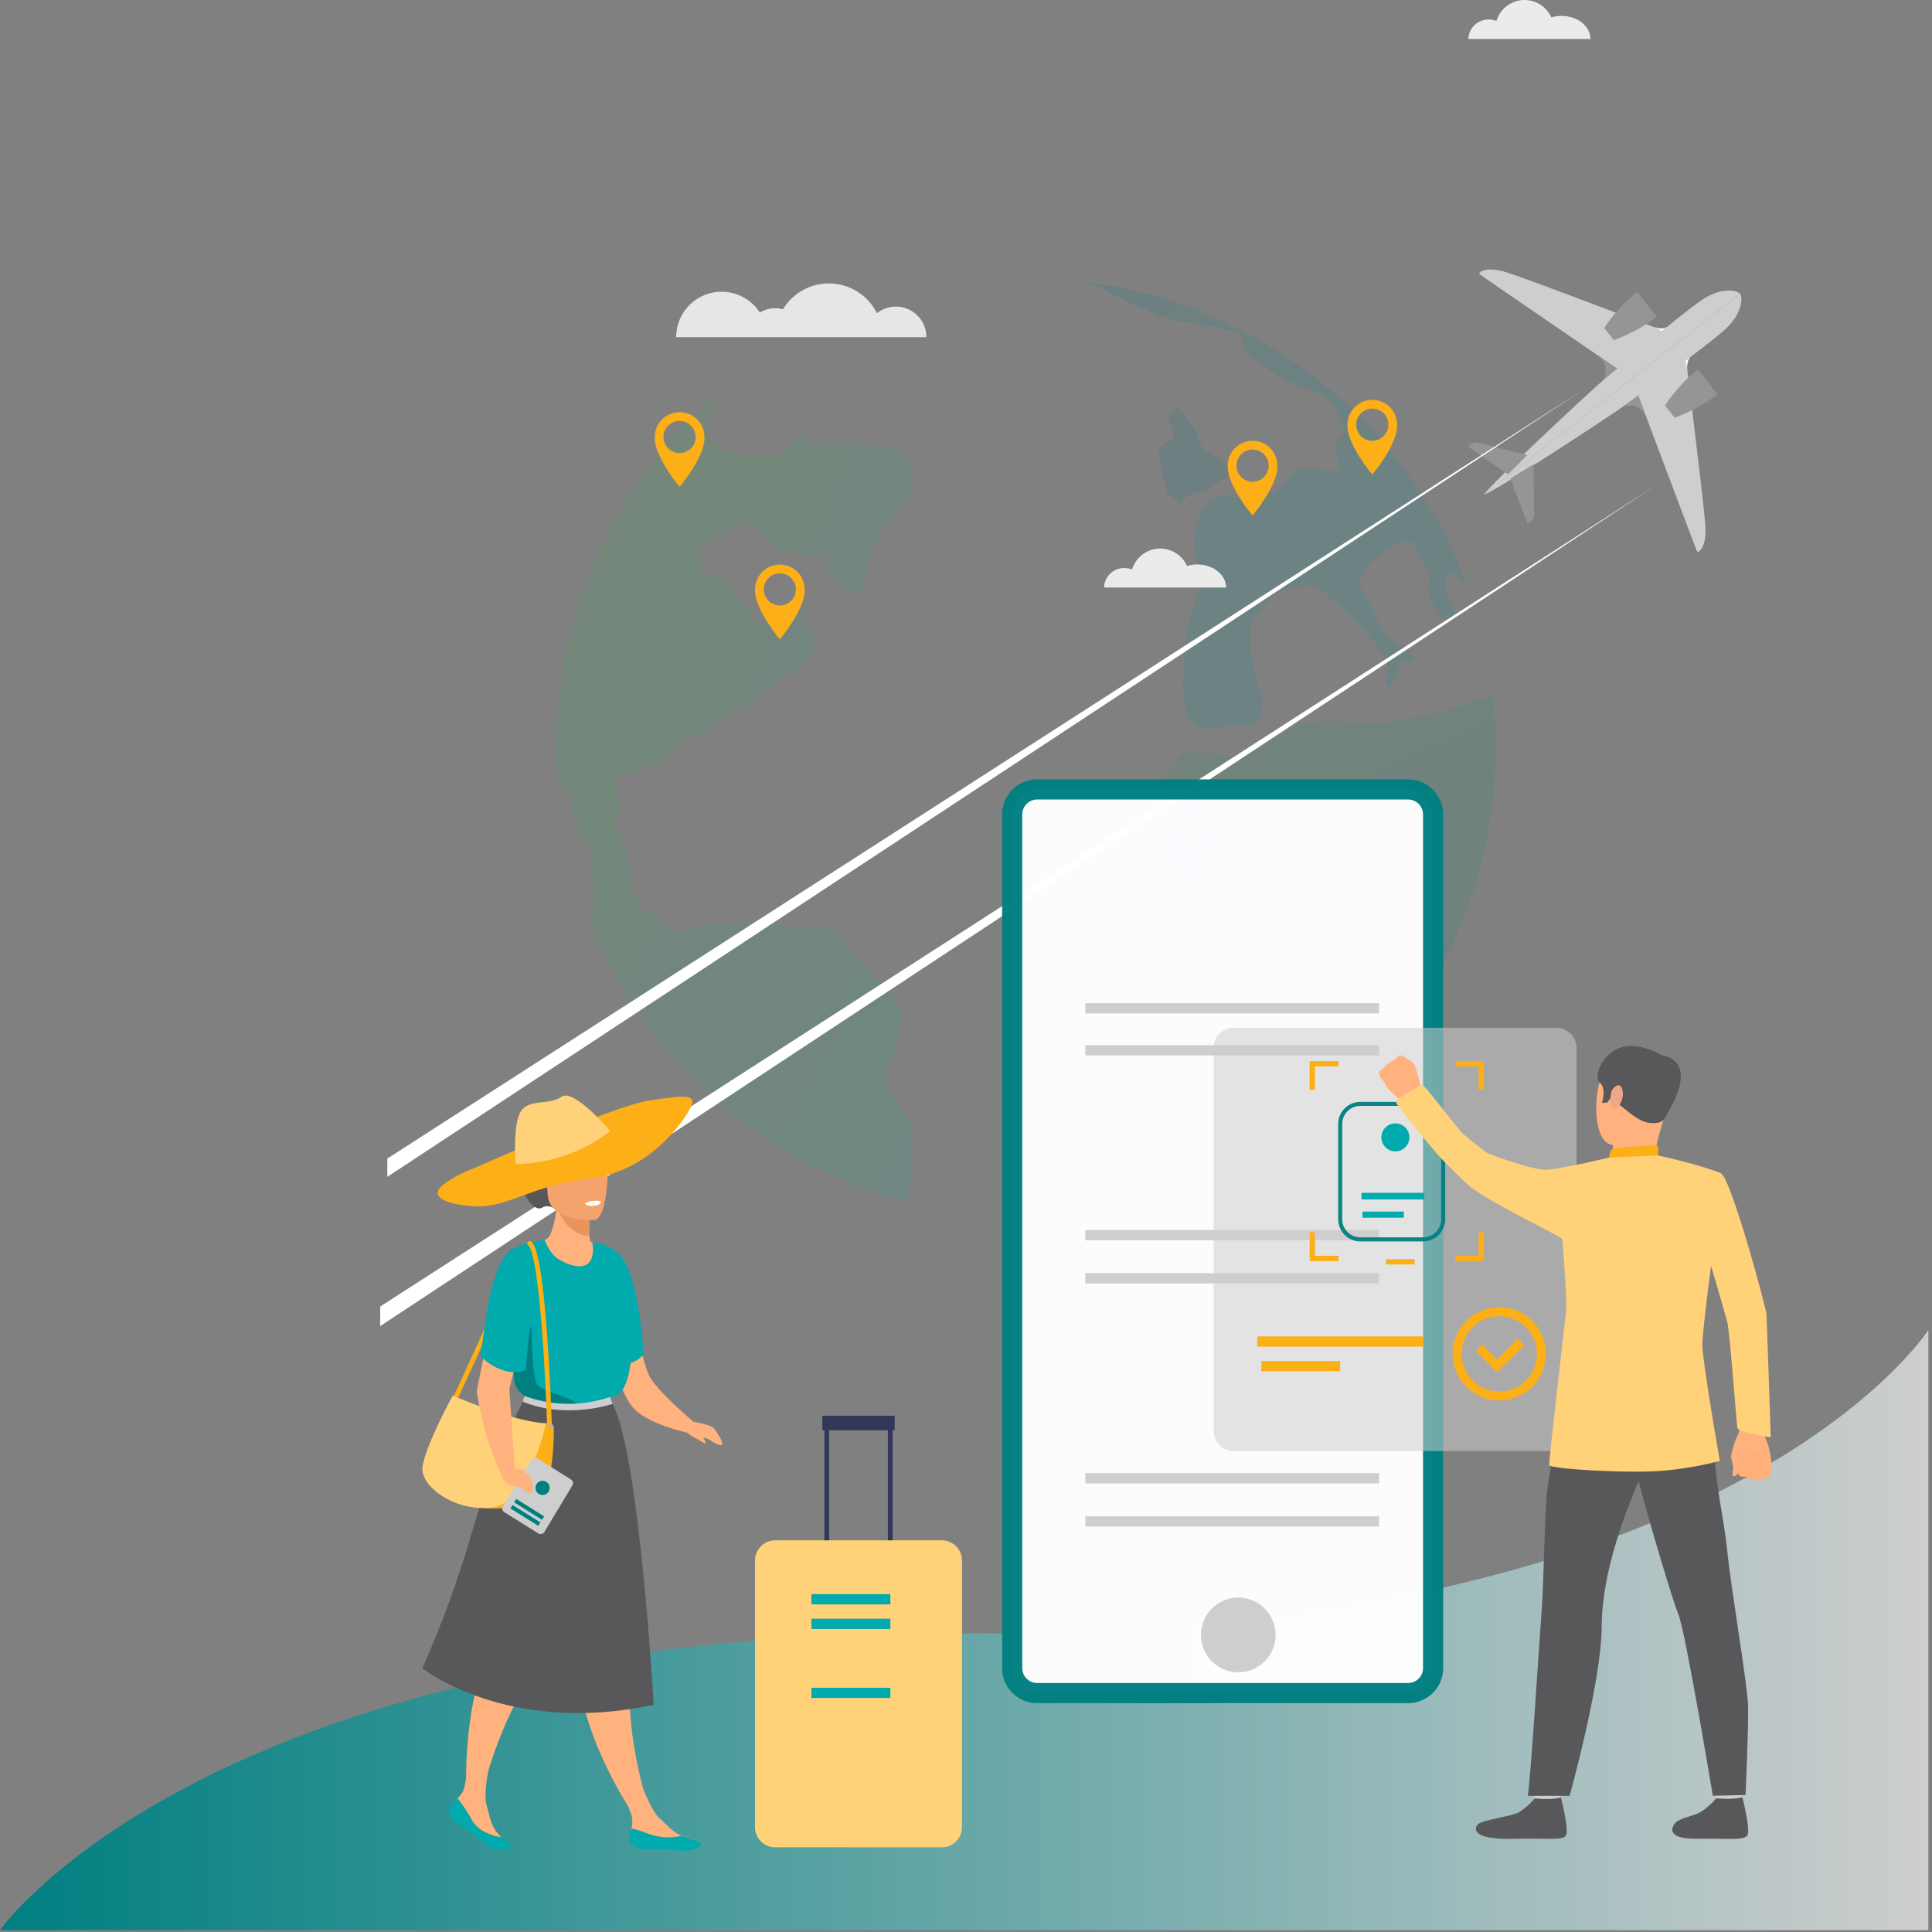 <svg width="479" height="479" viewBox="0 0 479 479" fill="none" xmlns="http://www.w3.org/2000/svg">
<rect x="0" y="0" width="479" height="479" fill="#808080" stroke="none"/>
<g clip-path="url(#clip0)">
<g opacity="0.38">
<path opacity="0.38" d="M290.595 109.284C290.595 109.284 287.279 109.854 287.279 112.057C287.438 114.113 287.809 116.148 288.385 118.128L289.485 122.273L292.715 125.037L293.907 123.397C294.611 122.761 295.463 122.312 296.385 122.088C300.5 121.588 300.532 120.388 300.532 120.388L304.122 118.406C304.122 118.406 305.505 115.644 304.122 114.813C302.739 113.982 298.75 111.497 298.396 111.497C298.042 111.497 296.11 106.246 296.11 106.246L292.056 100.721C292.056 100.721 289.202 103.012 289.756 104.492C290.31 105.972 291.137 106.519 290.862 107.905L290.595 109.284Z" fill="url(#paint0_linear)"/>
<path opacity="0.38" d="M370.805 185.333C370.826 200.595 367.836 215.712 362.006 229.817C356.176 243.922 347.622 256.738 336.832 267.533C335.291 261.19 335.055 257.415 332.814 253.826C330.507 250.126 318.242 232.526 318.242 232.526C318.242 232.526 301.107 231.364 298.791 230.438C296.475 229.512 284.447 228.593 284.447 228.593C284.447 228.593 276.563 222.106 274.716 215.148C272.869 208.19 274.216 211.584 279.34 204.039C281.698 200.577 279.34 204.039 286.289 195.705C293.238 187.371 291.344 188.697 292.851 187.29C294.579 185.682 305.193 187.367 305.193 187.367L309.135 186.592C309.135 186.592 310.601 186.439 318.706 181.353C326.811 176.267 336.992 180.425 346.259 178.801C355.526 177.177 357.832 176.256 366.165 173.712C367.494 173.321 368.802 172.86 370.082 172.331C370.566 176.648 370.807 180.989 370.805 185.333Z" fill="url(#paint1_linear)"/>
<path opacity="0.38" d="M221.1 271.053C225.042 278.036 226.745 279.047 226.137 281.228C225.59 283.192 225.826 289.087 225.876 290.249C225.888 290.387 225.882 290.526 225.86 290.663C225.725 291.699 225.101 296.398 224.941 298.015C207.498 293.44 191.352 284.886 177.77 273.023C164.188 261.16 153.54 246.311 146.661 229.642C146.904 226.374 147.19 222.565 147.283 221.335C147.3 221.081 147.278 220.826 147.218 220.578C146.644 218.045 146.428 215.445 146.576 212.852C146.788 207.613 143.422 207.268 143.535 205.937C143.648 204.606 141.508 201.331 141.884 198.237C142.154 196.063 139.94 195.685 138.6 195.651C138.529 195.649 138.458 195.644 138.388 195.635C138.088 192.24 137.938 188.806 137.937 185.335C137.92 168.593 141.521 152.045 148.494 136.824C155.467 121.603 165.647 108.069 178.337 97.149C176.516 100.464 175.546 104.179 175.515 107.961C175.533 108.686 176.247 109.47 176.641 110.11C176.793 110.374 176.995 110.605 177.237 110.791C177.479 110.976 177.755 111.111 178.049 111.189C179.362 111.525 181.376 112.173 182.074 112.401C182.242 112.451 182.414 112.485 182.588 112.501L192.411 113.352C192.782 113.382 193.156 113.323 193.499 113.178C193.842 113.032 194.145 112.807 194.382 112.519L196.556 109.897C198.536 107.514 199.935 108.473 200.633 109.377C200.842 109.649 201.11 109.871 201.416 110.026C201.721 110.182 202.058 110.268 202.401 110.277L216.56 110.597L220.277 110.876C221.166 110.939 222.021 111.243 222.751 111.755C223.481 112.267 224.057 112.967 224.419 113.782L225.726 116.663C226.182 117.673 226.36 118.786 226.241 119.888C226.122 120.99 225.711 122.039 225.05 122.929L217.806 132.743C217.641 132.959 217.517 133.204 217.443 133.466L213.931 145.404C213.824 145.763 213.632 146.091 213.371 146.36C213.109 146.628 212.786 146.829 212.43 146.945C212.074 147.062 211.694 147.089 211.325 147.026C210.955 146.963 210.607 146.812 210.309 146.584C207.512 144.535 205.456 141.632 204.452 138.313C204.166 137.2 202.438 137.613 201.596 137.883C201.267 137.998 200.915 138.035 200.569 137.991C198.976 137.766 194.361 136.998 191.769 135.162C190.084 133.839 188.689 132.185 187.669 130.301C187.37 129.782 186.881 129.401 186.305 129.237C185.729 129.073 185.112 129.141 184.585 129.425L174.097 135.018C173.617 135.269 173.241 135.681 173.035 136.182C172.829 136.683 172.806 137.241 172.971 137.757C173.257 138.657 173.577 139.609 173.915 140.557C174.037 140.89 174.233 141.191 174.488 141.438C174.743 141.684 175.051 141.87 175.388 141.981C176.559 142.368 178.463 143.195 179.407 143.616C179.774 143.776 180.091 144.032 180.324 144.357C181.277 145.657 183.863 149.184 184.966 150.7C185.529 151.484 186.137 152.5 186.666 153.421C186.826 153.697 187.042 153.937 187.3 154.127C187.557 154.316 187.851 154.45 188.163 154.52C188.474 154.59 188.797 154.596 189.111 154.536C189.424 154.476 189.722 154.351 189.986 154.171C191.978 152.776 194.317 151.959 196.744 151.81C202.11 151.551 196.744 151.81 200.434 156.09C203.786 159.99 200.56 163.334 199.934 163.906C199.877 163.96 199.818 164.011 199.756 164.059L186.617 173.871C186.236 174.747 182.193 175.033 177.974 179.144C173.755 183.255 168.894 182.885 166.416 186.262C163.938 189.639 161.343 188.589 159.39 190.88C157.437 193.171 153.59 189.463 153.19 194.78C152.79 200.097 154.285 198.774 153.49 201.157C151.771 206.257 154.616 208.487 155.024 208.957C155.432 209.427 155.024 210.083 156.195 214.057C157.366 218.031 155.756 217.325 157.29 221.833C158.824 226.341 162.622 226.676 163.79 227.755C164.938 229.102 166.315 230.234 167.858 231.1C170.428 232.551 174.773 227.924 177.882 228.807C180.991 229.69 182.626 228.96 184.588 229.314C186.079 229.591 186.264 228.345 190.737 228.969C199.666 230.215 195.715 229.469 199.666 230.215C203.617 230.961 205.797 227.721 208.435 232.215C211.073 236.709 221.979 247.496 222.714 249.785C223.449 252.074 224.514 249.474 223.437 252.069C222.36 254.664 222.68 256.018 221.912 260.424C221.144 264.83 217.158 264.07 221.1 271.053Z" fill="url(#paint2_linear)"/>
<path opacity="0.38" d="M364.252 146.737C363.666 145.521 362.864 144.422 361.885 143.493C358.297 140.511 358.297 142.893 358.485 145.203C358.863 150.014 362.377 151.555 359.927 152.945C357.477 154.335 357.197 153.492 354.971 149.213C352.745 144.934 355.807 142.719 353.313 140.225C350.819 137.731 351.93 132.409 346.413 134.792C340.896 137.175 335.353 143.266 337.567 146.03C339.781 148.794 342.259 157.191 345.856 159.212C349.453 161.233 352.485 163.442 349.167 163.717C345.849 163.992 345.022 172.563 343.919 170.078C342.816 167.593 345.856 166.21 342.259 161.232C338.662 156.254 327.338 145.202 325.401 145.202C323.464 145.202 317.668 145.481 315.454 147.966C313.24 150.451 310.762 153.147 310.206 154.566C309.65 155.985 309.927 157.084 310.206 162.333C310.485 167.582 314.071 173.384 312.968 175.591C311.865 177.798 312.691 180.569 307.175 179.745C301.659 178.921 292.71 187.202 293.352 167.036C293.73 154.947 295.28 153.212 296.384 149.209C297.488 145.206 298.33 142.715 296.67 138.564C295.01 134.413 296.94 124.781 301.362 123.384C305.784 121.987 304.962 123.965 308.27 123.384C311.578 122.803 315.733 122.911 317.67 120.377C319.607 117.843 321.815 116.165 323.189 116.039C324.563 115.913 323.189 115.339 325.683 116.039C328.177 116.739 331.765 117.139 332.033 115.692C332.301 114.245 330.933 112.872 330.933 111.759C330.933 110.859 331.674 108.466 333.309 107.63C332.633 103.553 330.831 98.356 325.954 97.084C317.62 94.928 311.454 89.133 309.907 88.324C308.36 87.515 308.357 83.819 306.816 82.58C305.275 81.341 290.752 79.49 290.752 79.49L280.879 75.481L269.819 69.913C291.11 72.774 311.196 81.463 327.86 95.019C344.524 108.576 357.118 126.474 364.252 146.737Z" fill="url(#paint3_linear)"/>
</g>
<path d="M411.439 119.736L126.239 307.696L94.259 328.775V323.928L124.506 304.453L411.439 119.736Z" fill="url(#paint4_linear)"/>
<path d="M478.1 329.748C478.1 329.748 429.091 406.208 240.68 404.967C52.269 403.726 0 478.546 0 478.546H478.1V329.748Z" fill="url(#paint5_linear)"/>
<path d="M300.906 205.577C300.906 203.944 300.257 202.377 299.102 201.222C297.947 200.067 296.381 199.418 294.747 199.418C293.114 199.418 291.548 200.067 290.393 201.222C289.238 202.377 288.589 203.944 288.589 205.577V205.928C288.589 210.616 294.747 217.963 294.747 217.963C294.747 217.963 300.905 210.615 300.905 205.928C300.895 205.812 300.906 205.692 300.906 205.577ZM294.748 209.566C293.959 209.566 293.188 209.332 292.532 208.894C291.876 208.455 291.365 207.832 291.063 207.104C290.761 206.375 290.682 205.573 290.836 204.799C290.99 204.025 291.369 203.314 291.927 202.756C292.485 202.198 293.196 201.819 293.97 201.665C294.744 201.511 295.546 201.59 296.275 201.892C297.003 202.194 297.626 202.705 298.065 203.361C298.503 204.017 298.737 204.788 298.737 205.577C298.737 206.101 298.634 206.62 298.434 207.105C298.234 207.589 297.94 208.029 297.569 208.4C297.199 208.771 296.759 209.065 296.275 209.265C295.79 209.466 295.271 209.569 294.747 209.569L294.748 209.566Z" fill="#518AFA"/>
<path opacity="0.97" d="M355.311 201.929V413.567C355.309 415.212 354.655 416.789 353.491 417.951C352.328 419.114 350.75 419.767 349.105 419.767H257.148C256.971 419.771 256.795 419.763 256.619 419.742C255.071 419.61 253.63 418.901 252.58 417.757C251.529 416.613 250.947 415.116 250.947 413.563V201.929C250.946 201.114 251.106 200.307 251.417 199.554C251.728 198.802 252.185 198.117 252.761 197.541C253.337 196.965 254.02 196.507 254.773 196.195C255.526 195.883 256.332 195.723 257.147 195.723H349.104C349.919 195.723 350.726 195.883 351.479 196.195C352.232 196.507 352.917 196.964 353.493 197.54C354.069 198.117 354.527 198.801 354.839 199.554C355.151 200.307 355.311 201.114 355.311 201.929Z" fill="url(#paint6_linear)" stroke="#007F81" stroke-width="5"/>
<path d="M341.908 259.12H269.088V261.663H341.908V259.12Z" fill="#CECECE"/>
<path d="M341.908 304.954H269.088V307.497H341.908V304.954Z" fill="#CECECE"/>
<path d="M341.908 365.233H269.088V367.776H341.908V365.233Z" fill="#CECECE"/>
<path d="M341.908 315.666H269.088V318.209H341.908V315.666Z" fill="#CECECE"/>
<path d="M341.908 375.944H269.088V378.487H341.908V375.944Z" fill="#CECECE"/>
<path d="M431.445 72.821C430.904 72.132 427.093 70.9 421.945 74.364C416.797 77.828 400.557 91.677 397.973 93.824C395.389 95.971 369.258 120.235 367.947 122.641L431.445 72.821Z" fill="#CECECE"/>
<path d="M412.576 82.073C412.576 82.073 379.403 69.389 373.709 67.573C368.015 65.757 366.584 67.708 366.758 67.929C366.932 68.15 400.906 91.355 400.906 91.355L412.576 82.073Z" fill="#CECECE"/>
<path d="M395.934 87.966C398.493 89.714 398.862 92.971 396.776 94.866L400.898 91.354L395.934 87.966Z" fill="#959595"/>
<path d="M409.435 80.903C409.435 80.903 412.073 82.045 413.454 80.928L412.073 82.054L409.435 80.903Z" fill="url(#paint7_linear)"/>
<path d="M378.666 112.851C378.666 112.851 368.126 110.193 366.536 109.751C366.064 109.643 365.569 109.688 365.124 109.879C364.679 110.07 364.305 110.397 364.058 110.814L373.895 117.599L378.666 112.851Z" fill="#959595"/>
<path d="M374.106 117.914C375.43 118.829 376.733 120.342 375.006 122.135L377.033 119.935L374.106 117.914Z" fill="url(#paint8_linear)"/>
<path d="M405.919 72.388L408.313 75.44L410.707 78.492C406.589 82.031 400.12 84.349 400.12 84.349L398.92 82.822L397.72 81.295C397.72 81.295 401.502 75.544 405.919 72.388Z" fill="#959595"/>
<path d="M431.446 72.82C431.987 73.496 432.275 77.503 427.686 81.681C423.097 85.859 405.778 98.334 403.079 100.334C400.38 102.334 370.593 121.934 367.94 122.634L431.446 72.82Z" fill="#CECECE"/>
<path d="M417.964 88.951C417.964 88.951 422.388 124.19 422.796 130.151C423.204 136.112 420.969 137.037 420.796 136.819C420.623 136.601 406.17 98.076 406.17 98.076L417.964 88.951Z" fill="#CECECE"/>
<path d="M408.282 103.705C407.194 100.805 404.119 99.664 401.777 101.245L406.169 98.076L408.282 103.705Z" fill="#959595"/>
<path d="M418.361 92.275C418.361 92.275 417.881 89.439 419.294 88.365L417.881 89.439L418.361 92.275Z" fill="url(#paint9_linear)"/>
<path d="M380.212 115.119C380.212 115.119 380.284 125.987 380.334 127.639C380.325 128.124 380.164 128.595 379.872 128.983C379.58 129.371 379.174 129.657 378.71 129.801L374.46 118.631L380.212 115.119Z" fill="#959595"/>
<path d="M425.789 97.716L423.389 94.664L420.995 91.61C416.578 94.764 412.795 100.51 412.795 100.51L413.995 102.035L415.195 103.562C415.195 103.562 421.671 101.254 425.789 97.716Z" fill="#959595"/>
<path d="M392.808 96.418L114.808 279.411L96.028 291.775V287.245L113.494 276.012L392.808 96.418Z" fill="url(#paint10_linear)"/>
<path d="M346.388 105.297C346.388 103.664 345.739 102.097 344.584 100.942C343.429 99.787 341.863 99.138 340.229 99.138C338.596 99.138 337.03 99.787 335.875 100.942C334.72 102.097 334.071 103.664 334.071 105.297V105.648C334.071 110.336 340.229 117.683 340.229 117.683C340.229 117.683 346.387 110.335 346.387 105.648C346.383 105.532 346.388 105.417 346.388 105.297ZM340.23 109.284C339.441 109.284 338.67 109.049 338.014 108.611C337.358 108.172 336.847 107.549 336.546 106.82C336.244 106.091 336.166 105.288 336.32 104.515C336.474 103.741 336.855 103.03 337.413 102.473C337.971 101.915 338.682 101.536 339.456 101.382C340.23 101.229 341.032 101.308 341.76 101.61C342.489 101.913 343.112 102.424 343.55 103.08C343.988 103.737 344.221 104.508 344.221 105.297C344.22 106.355 343.799 107.369 343.051 108.117C342.303 108.864 341.288 109.284 340.23 109.284Z" fill="#FCAF17"/>
<path d="M199.505 146.133C199.505 144.5 198.856 142.933 197.701 141.778C196.547 140.624 194.98 139.975 193.347 139.975C191.714 139.975 190.148 140.624 188.993 141.778C187.838 142.933 187.189 144.5 187.189 146.133C187.189 146.25 187.189 146.358 187.189 146.482C187.189 151.169 193.345 158.517 193.345 158.517C193.345 158.517 199.503 151.169 199.503 146.482H199.492C199.5 146.366 199.505 146.249 199.505 146.133ZM193.347 150.122C192.558 150.122 191.787 149.888 191.131 149.45C190.475 149.011 189.964 148.388 189.662 147.659C189.36 146.93 189.281 146.128 189.435 145.355C189.589 144.581 189.969 143.87 190.526 143.312C191.084 142.754 191.795 142.374 192.569 142.22C193.343 142.067 194.145 142.146 194.874 142.447C195.602 142.749 196.226 143.261 196.664 143.917C197.102 144.573 197.336 145.344 197.336 146.133C197.336 146.657 197.233 147.175 197.032 147.659C196.831 148.143 196.537 148.583 196.167 148.953C195.796 149.324 195.357 149.617 194.873 149.818C194.389 150.018 193.87 150.121 193.346 150.121L193.347 150.122Z" fill="#FCAF17"/>
<path d="M174.658 108.342C174.658 106.709 174.009 105.142 172.854 103.987C171.699 102.832 170.133 102.183 168.5 102.183C166.866 102.183 165.3 102.832 164.145 103.987C162.99 105.142 162.341 106.709 162.341 108.342C162.341 108.459 162.341 108.567 162.352 108.691H162.343C162.343 113.379 168.501 120.726 168.501 120.726C168.501 120.726 174.659 113.378 174.659 108.691H174.651C174.651 108.577 174.658 108.46 174.658 108.342ZM168.5 112.331C167.711 112.333 166.939 112.1 166.281 111.663C165.624 111.226 165.112 110.603 164.808 109.875C164.505 109.146 164.425 108.344 164.578 107.569C164.731 106.795 165.11 106.083 165.667 105.524C166.225 104.966 166.935 104.585 167.71 104.43C168.484 104.276 169.286 104.354 170.016 104.656C170.745 104.957 171.368 105.469 171.807 106.125C172.246 106.781 172.48 107.553 172.48 108.342C172.48 109.399 172.061 110.412 171.315 111.16C170.569 111.908 169.556 112.33 168.499 112.332L168.5 112.331Z" fill="#FCAF17"/>
<path d="M316.705 115.444C316.705 113.811 316.056 112.244 314.901 111.09C313.747 109.935 312.18 109.286 310.547 109.286C308.914 109.286 307.347 109.935 306.193 111.09C305.038 112.244 304.389 113.811 304.389 115.444C304.389 115.561 304.389 115.669 304.389 115.793C304.389 120.483 310.545 127.83 310.545 127.83C310.545 127.83 316.703 120.482 316.703 115.793C316.7 115.676 316.705 115.562 316.705 115.444ZM310.547 119.433C309.758 119.433 308.987 119.199 308.331 118.761C307.675 118.322 307.164 117.699 306.862 116.97C306.56 116.242 306.481 115.439 306.635 114.666C306.789 113.892 307.169 113.181 307.726 112.623C308.284 112.065 308.995 111.685 309.769 111.532C310.543 111.378 311.345 111.457 312.074 111.759C312.803 112.06 313.425 112.572 313.864 113.228C314.302 113.884 314.536 114.655 314.536 115.444C314.536 115.968 314.433 116.487 314.233 116.971C314.032 117.455 313.738 117.895 313.368 118.266C312.997 118.636 312.557 118.93 312.073 119.13C311.589 119.331 311.07 119.434 310.546 119.434L310.547 119.433Z" fill="#FCAF17"/>
<path d="M222.123 76.014C220.415 76.01 218.757 76.59 217.423 77.656C216.363 75.522 214.75 73.713 212.752 72.415C210.754 71.117 208.445 70.38 206.065 70.279C203.684 70.178 201.321 70.718 199.22 71.842C197.12 72.966 195.36 74.633 194.123 76.669C193.162 76.401 192.155 76.336 191.168 76.48C190.18 76.623 189.233 76.971 188.388 77.502C187.073 75.453 185.13 73.886 182.85 73.034C180.57 72.182 178.075 72.092 175.739 72.777C173.403 73.463 171.352 74.886 169.893 76.835C168.434 78.783 167.646 81.152 167.646 83.586H229.681C229.683 82.592 229.489 81.608 229.11 80.69C228.731 79.771 228.174 78.937 227.473 78.233C226.771 77.53 225.937 76.972 225.019 76.592C224.101 76.211 223.118 76.015 222.124 76.015L222.123 76.014Z" fill="#E6E6E6"/>
<path d="M296.834 139.944C295.972 139.942 295.114 140.068 294.289 140.318C293.686 138.961 292.682 137.821 291.411 137.052C290.141 136.282 288.666 135.92 287.184 136.014C285.702 136.108 284.284 136.654 283.121 137.577C281.958 138.501 281.106 139.759 280.679 141.181C280.079 140.954 279.442 140.838 278.8 140.839C277.487 140.806 276.216 141.296 275.264 142.201C274.312 143.106 273.759 144.351 273.725 145.664H303.983C303.983 142.51 300.782 139.944 296.834 139.944Z" fill="#EBEBEB"/>
<path d="M387.167 3.944C386.305 3.942 385.447 4.068 384.622 4.318C384.019 2.961 383.015 1.821 381.744 1.052C380.474 0.282 378.999 -0.08 377.517 0.014C376.035 0.108 374.617 0.654 373.454 1.577C372.291 2.501 371.439 3.759 371.012 5.181C370.412 4.954 369.775 4.838 369.133 4.839C367.82 4.806 366.548 5.296 365.597 6.201C364.645 7.106 364.092 8.351 364.058 9.664H394.316C394.316 6.51 391.115 3.944 387.167 3.944Z" fill="#EBEBEB"/>
<path opacity="0.54" d="M385.876 254.82H305.906C303.145 254.82 300.906 257.058 300.906 259.82V354.752C300.906 357.513 303.145 359.752 305.906 359.752H385.876C388.637 359.752 390.876 357.513 390.876 354.752V259.82C390.876 257.058 388.637 254.82 385.876 254.82Z" fill="#CECECE"/>
<path opacity="0.95" d="M337.273 273.683H352.811C354.137 273.683 355.409 274.21 356.347 275.147C357.284 276.085 357.811 277.357 357.811 278.683V302.283C357.811 303.609 357.284 304.881 356.347 305.818C355.409 306.756 354.137 307.283 352.811 307.283H337.273C335.947 307.283 334.675 306.756 333.738 305.818C332.8 304.881 332.273 303.609 332.273 302.283V278.683C332.273 277.357 332.8 276.085 333.738 275.147C334.675 274.21 335.947 273.683 337.273 273.683V273.683Z" stroke="#007F81"/>
<path d="M331.836 312.661H324.709V305.538H326.022V311.347H331.836V312.661Z" fill="#FCAF17"/>
<path d="M367.915 312.661H360.788V311.348H366.602V305.539H367.915V312.661Z" fill="#FCAF17"/>
<path d="M326.019 270.198H324.706V263.078H331.833V264.391H326.019V270.198Z" fill="#FCAF17"/>
<path d="M367.915 270.198H366.602V264.391H360.788V263.078H367.915V270.198Z" fill="#FCAF17"/>
<path d="M371.71 347.219C369.423 347.219 367.187 346.541 365.285 345.27C363.383 344 361.9 342.193 361.025 340.08C360.149 337.967 359.92 335.641 360.366 333.398C360.812 331.154 361.914 329.094 363.531 327.476C365.149 325.859 367.21 324.757 369.453 324.311C371.697 323.865 374.022 324.094 376.135 324.969C378.249 325.845 380.055 327.327 381.325 329.229C382.596 331.131 383.274 333.367 383.274 335.655C383.274 338.722 382.055 341.663 379.887 343.832C377.718 346 374.777 347.219 371.71 347.219ZM371.71 326.331C369.866 326.331 368.063 326.878 366.529 327.902C364.996 328.927 363.801 330.383 363.095 332.087C362.389 333.791 362.204 335.666 362.564 337.475C362.924 339.284 363.812 340.946 365.116 342.25C366.42 343.554 368.082 344.442 369.891 344.802C371.7 345.161 373.575 344.977 375.279 344.271C376.983 343.565 378.439 342.37 379.464 340.837C380.488 339.303 381.035 337.5 381.035 335.656C381.035 333.183 380.052 330.811 378.304 329.062C376.555 327.314 374.183 326.331 371.71 326.331Z" fill="#FCAF17"/>
<path d="M371.177 340.207L365.924 334.954L367.507 333.371L371.176 337.043L376.323 331.898L377.907 333.479L371.177 340.207Z" fill="#FCAF17"/>
<path d="M350.731 312.181H343.64V313.494H350.731V312.181Z" fill="#FCAF17"/>
<path d="M352.976 331.334H311.719V333.877H352.976V331.334Z" fill="#FCAF17"/>
<path d="M341.908 248.718H269.088V251.261H341.908V248.718Z" fill="#CECECE"/>
<path d="M332.274 337.436H312.715V339.979H332.274V337.436Z" fill="#FCAF17"/>
<path d="M204.387 352.215H221.31V431.815H204.387V352.215ZM220.134 353.391H205.561V430.639H220.135L220.134 353.391Z" fill="#323657"/>
<path d="M192.189 458.003H233.508C236.269 458.003 238.508 455.764 238.508 453.003V386.899C238.508 384.138 236.269 381.899 233.508 381.899H192.189C189.428 381.899 187.189 384.138 187.189 386.899V453.003C187.189 455.764 189.428 458.003 192.189 458.003Z" fill="#FFD27A"/>
<path d="M203.883 354.603H221.815V351.001H203.883V354.603Z" fill="#323657"/>
<path d="M220.745 395.229H201.186V397.772H220.745V395.229Z" fill="#00AAAD"/>
<path d="M220.745 418.443H201.186V420.986H220.745V418.443Z" fill="#00AAAD"/>
<path d="M220.745 401.331H201.186V403.874H220.745V401.331Z" fill="#00AAAD"/>
<path d="M353.105 295.737H337.556V297.38H353.105V295.737Z" fill="#00AAAD"/>
<path d="M348.06 300.386H337.801V301.902H348.06V300.386Z" fill="#00AAAD"/>
<path d="M432.263 351.882C431.847 352.564 431.563 353.317 431.423 354.103C431.198 355.019 430.853 355.9 430.396 356.725C429.848 358.141 429.431 359.605 429.15 361.097C429.418 362.057 429.615 363.036 429.738 364.025C429.638 364.658 429.288 365.913 429.844 365.996C430.4 366.079 431.058 365.05 431.058 365.05C431.043 365.211 431.076 365.374 431.152 365.517C431.228 365.66 431.344 365.778 431.486 365.857C431.698 365.992 431.942 366.069 432.194 366.078C432.445 366.087 432.695 366.029 432.916 365.909C432.916 365.909 433.261 366.551 433.696 366.637C433.933 366.706 434.182 366.725 434.427 366.692C434.672 366.659 434.907 366.575 435.117 366.445C435.428 366.678 435.809 366.8 436.198 366.79C436.446 366.782 436.687 366.708 436.898 366.578C437.108 366.447 437.281 366.263 437.398 366.044C437.398 366.044 438.468 366.269 438.779 365.762C438.984 365.291 439.114 364.791 439.164 364.28C439.272 361.719 438.811 359.166 437.813 356.806C437.428 355.876 437.26 354.87 437.321 353.865C437.382 352.861 437.67 351.883 438.164 351.006L432.263 351.882Z" fill="#FFB27D"/>
<path d="M430.909 364.658C430.909 364.658 430.814 360.995 431.778 360.216C432.742 359.437 432.852 360.759 432.852 360.759C432.852 360.759 432.719 359.453 433.773 359.277C434.827 359.101 434.873 360.651 434.873 360.651C434.898 360.511 434.952 360.378 435.032 360.26C435.111 360.143 435.215 360.043 435.335 359.967C435.456 359.892 435.591 359.843 435.731 359.823C435.872 359.803 436.015 359.812 436.152 359.851C437.26 360.058 436.997 361.344 436.997 361.344C436.997 361.344 438.053 360.083 438.738 361.294C439.067 361.991 439.251 362.747 439.278 363.516C439.306 364.286 439.176 365.054 438.898 365.772C438.735 365.987 438.505 366.143 438.244 366.214C437.983 366.285 437.706 366.268 437.456 366.166C437.349 366.365 437.198 366.538 437.015 366.671C436.832 366.804 436.621 366.894 436.398 366.933C436.176 366.973 435.947 366.962 435.729 366.901C435.511 366.84 435.31 366.73 435.14 366.58C435.14 366.58 433.475 367.445 432.888 366.021C432.887 366.023 430.855 366.735 430.909 364.658Z" fill="#FFAF78"/>
<path d="M419.844 299.114C419.844 299.114 426.113 320.008 428.232 327.721C428.908 330.14 430.505 353.221 430.789 354.154C431.073 355.087 439.024 356.354 439.024 356.354C439.024 356.354 438.06 327.474 437.972 325.897C437.884 324.32 429.187 292.071 426.672 290.922C424.78 290.059 423.78 290.771 421.397 292.542C418.044 295.025 419.844 299.114 419.844 299.114Z" fill="#FFD27A"/>
<path d="M341.908 266.054C341.969 266.447 342.095 266.828 342.28 267.18C342.28 267.18 342.749 267.741 343.06 268.158C343.141 268.265 343.216 268.376 343.285 268.491C343.578 269.165 343.979 269.787 344.47 270.334C345.155 271.028 347.815 273.234 347.815 273.234L350.097 271.297L352.464 270.236C352.464 270.236 351.137 264.472 350.576 263.753C350.523 263.683 350.466 263.617 350.405 263.553C349.946 263.163 349.449 262.82 348.921 262.53C348.804 262.435 347.588 261.557 347.153 261.669C346.908 261.716 346.679 261.824 346.487 261.985C346.295 262.145 346.148 262.351 346.058 262.584C345.431 262.773 344.869 263.135 344.436 263.627C344.116 263.723 343.823 263.891 343.579 264.118C343.334 264.344 343.145 264.624 343.026 264.936C343.025 264.95 341.958 265.365 341.908 266.054Z" fill="#FFB27D"/>
<path d="M424.929 441.788C424.929 441.788 425.499 445.755 425.571 446.351C425.643 446.947 431.928 446 431.928 446L432.437 441.27C432.437 441.27 425.713 441.232 424.929 441.788Z" fill="#CECECE"/>
<path d="M425.503 445.847C424.382 447.186 423.06 448.344 421.586 449.28C419.66 450.323 416.631 450.735 415.504 451.812C414.682 452.591 412.504 455.943 420.509 455.867C428.514 455.791 432.368 456.34 433.224 455.056C434.08 453.772 431.985 445.571 431.985 445.571C431.985 445.571 430.078 446.262 425.503 445.847Z" fill="#58585A"/>
<path d="M379.885 441.788C379.885 441.788 380.457 445.755 380.529 446.351C380.601 446.947 386.886 446 386.886 446L387.395 441.27C387.395 441.27 380.671 441.232 379.885 441.788Z" fill="#CECECE"/>
<path d="M380.526 445.872C379.404 447.211 378.083 448.369 376.609 449.305C374.683 450.348 367.599 451.205 366.455 452.28C365.633 453.06 364.263 456.193 375.521 455.9C383.521 455.691 387.38 456.373 388.237 455.089C389.094 453.805 386.996 445.604 386.996 445.604C386.996 445.604 385.212 446.334 380.526 445.872Z" fill="#58585A"/>
<path d="M419.723 339.858C419.723 339.858 425.629 349.242 425.188 357.725C424.747 366.208 427.33 375.47 428.218 384.332C429.207 394.212 433.255 417.6 433.399 422.884C433.543 428.168 432.771 445.042 432.771 445.042L424.662 445.227C424.662 445.227 417.855 404.339 416.102 400.176C414.349 396.013 405.594 366.253 405.302 362.919C405.01 359.585 419.723 339.858 419.723 339.858Z" fill="#58585A"/>
<path d="M388.627 341.128C388.627 341.128 384.176 364.379 383.588 369.571C383 374.763 382.61 394.698 382.315 397.953C382.02 401.208 379.571 440.321 378.79 445.238H389.152C389.152 445.238 397.106 416.728 397.106 403.238C397.106 389.748 403.248 373.912 407.215 365.013C411.182 356.114 420.259 355.901 422.697 339.388C422.694 339.376 391.929 335.889 388.627 341.128Z" fill="#58585A"/>
<path d="M409.872 260.956C409.872 260.956 401.943 257.996 398.287 264.031C394.631 270.066 394.987 282.148 398.981 283.631C402.975 285.114 408.981 284.34 411.025 280.565C413.069 276.79 414.92 271.33 414.825 267.68C414.73 264.03 411.947 262.006 409.872 260.956Z" fill="#FFB27D"/>
<path d="M399.835 283.909C400.017 284.978 399.94 286.076 399.61 287.109C399.056 288.163 409.882 288.19 409.882 288.19C410.459 284.601 411.309 281.062 412.425 277.603C414.089 272.748 399.835 283.909 399.835 283.909Z" fill="#FFB27D"/>
<path d="M412.434 277.604C412.434 277.604 411.688 278.836 408.641 278.359C405.594 277.882 401.884 273.827 400.604 273.381C399.324 272.935 399.318 272.189 399.318 272.189L398.518 273.351L397.167 273.436C397.167 273.436 398.399 269.81 396.538 268.33C394.677 266.85 398.469 256.592 408.251 260.007C408.251 260.007 415.756 262.077 415.484 266.346C415.212 270.615 414.114 275.478 412.434 277.604Z" fill="#58585A"/>
<path d="M398.977 286.977C398.977 286.977 399.011 284.963 399.925 284.77C400.839 284.577 410.005 283.695 411.125 284.137V286.484C411.125 286.484 408.972 287.812 398.977 286.977Z" fill="#FCAF17"/>
<path d="M399.515 270.635C399.686 269.921 401.506 267.873 402.205 270.065C402.904 272.257 401.151 275.203 400.178 274.951C399.205 274.699 399.087 272.45 399.515 270.635Z" fill="#EEA886"/>
<path d="M383.816 290.029C390.101 289.2 398.978 286.977 398.978 286.977L411.128 286.477C411.128 286.477 422.276 288.932 426.67 290.917C427.087 291.104 427.087 300.862 428.231 303.417L424.591 311.098C424.591 311.098 422.491 326.312 422.05 333.078C421.85 336.184 426.388 362.205 426.388 362.205C422.072 363.334 417.673 364.119 413.233 364.55C404.941 365.465 384.227 364.219 384.097 363.241C383.967 362.263 388.109 326.775 388.291 324.948C388.572 322.128 387.32 307.142 387.32 307.142C385.405 305.655 368.597 297.855 364.011 293.789C362.783 292.701 357.605 287.655 356.127 285.905C350.915 279.74 346.639 274.451 346.119 273.311C345.529 272.662 352.05 269.184 352.619 268.995C353.119 268.828 359.899 278.039 362.613 280.978C364.604 282.738 366.685 284.393 368.85 285.934C368.85 285.934 379.885 290.255 383.816 290.029Z" fill="#FFD27A"/>
<path d="M412.125 261.668C412.125 261.668 422.234 262.461 412.436 277.605L412.125 261.668Z" fill="#58585A"/>
<path d="M345.957 285.459C347.875 285.459 349.429 283.904 349.429 281.987C349.429 280.069 347.875 278.515 345.957 278.515C344.039 278.515 342.485 280.069 342.485 281.987C342.485 283.904 344.039 285.459 345.957 285.459Z" fill="#00AAAD"/>
<path d="M307.007 414.605C312.12 414.605 316.265 410.46 316.265 405.347C316.265 400.234 312.12 396.089 307.007 396.089C301.894 396.089 297.749 400.234 297.749 405.347C297.749 410.46 301.894 414.605 307.007 414.605Z" fill="#CECECE"/>
<path d="M154.586 316.057C154.586 316.057 158.939 337.128 160.992 341.157C162.918 344.938 171.943 352.511 171.943 352.511L170.512 355.23C170.512 355.23 160.076 353.069 156.665 348.647C153.254 344.225 150.523 333.5 150.523 333.5L154.586 316.057Z" fill="#FFB27D"/>
<path d="M118.972 447.406L115.721 446.35C115.366 439.875 115.627 433.381 116.5 426.956C117.419 420.256 119.1 413.003 122.144 407.175C123.425 404.627 125.123 402.312 127.17 400.326C127.17 400.326 129.67 394.536 132.97 386.797C136.645 378.19 159.631 375.675 146.511 393.697C143.818 397.397 140.927 403.909 137.461 407.862C132.003 414.316 127.623 421.61 124.492 429.462C122.073 435.25 120.224 441.259 118.972 447.406Z" fill="#FFB27D"/>
<path d="M124.067 457.566C123.795 457.758 120.919 455.923 117.458 452.752C114.344 449.89 112.644 446.652 112.878 446.438C113.082 446.26 113.273 446.069 113.451 445.865C114.238 445.143 114.815 444.222 115.12 443.198C115.249 442.625 115.406 441.841 115.564 440.998C116.03 438.551 116.537 435.56 116.537 435.56L121.028 439.132C121.028 439.132 121.014 439.201 120.991 439.332C120.802 440.385 119.972 445.308 120.607 447.432C121.363 449.945 121.6 452.369 123.207 454.301L123.751 454.945L124.186 455.451C125.458 456.957 124.482 457.272 124.067 457.566Z" fill="#FFB27D"/>
<path d="M162.059 451.59L158.739 452.406C155.028 447.092 151.83 441.437 149.188 435.519C146.44 429.343 144.053 422.287 143.572 415.733C143.319 412.893 143.544 410.03 144.236 407.264C144.236 407.264 143.312 401.027 142.046 392.707C140.641 383.453 138.817 371.627 137.389 362.94L138.248 362.685L152.37 354.433C152.37 354.433 158.853 369.225 157.187 391.458C156.846 396.02 157.817 403.079 156.952 408.265C155.715 416.625 155.832 425.129 157.298 433.452C158.294 439.638 159.889 445.712 162.059 451.59Z" fill="#FFB27D"/>
<path d="M129.594 347.524C124.443 358.026 120.204 368.952 116.926 380.181C113.612 391.585 109.531 402.751 104.71 413.604C104.71 413.604 125.721 430.445 162.068 422.671C162.068 422.671 158.522 359.971 151.85 348.085C151.85 348.062 136.801 350.18 129.594 347.524Z" fill="#58585A"/>
<path d="M129.324 309.348L112.265 346.66L113.343 347.153L130.402 309.84L129.324 309.348Z" fill="#FCAF17"/>
<path d="M154.532 325.572C153.985 317.157 147.477 308.113 147.477 308.113L146.836 308.053C146.726 308.044 146.621 308.004 146.534 307.936C146.447 307.869 146.381 307.779 146.344 307.675C146.078 306.483 145.975 305.26 146.035 304.04C146.035 301.725 146.221 299.266 146.221 299.266L138.41 297.717L137.946 297.625C138.046 300.546 137.522 303.455 136.409 306.157C136.218 306.541 135.935 306.872 135.587 307.121C135.238 307.371 134.834 307.531 134.409 307.588C132.732 307.823 121.529 327.22 120.027 335.712C119.186 340.443 118.393 343.412 118.212 344.897C117.926 347.241 125.347 348.853 126.281 344.433C126.581 343.002 127.331 340.114 128.201 336.885L128.601 335.4C130.138 339.57 155.076 333.983 154.532 325.572Z" fill="#FFB27D"/>
<path d="M146.22 301.64C146.22 301.64 146.12 304.099 146.12 306.414C141.749 306.291 139.357 302.301 138.412 300.091L146.22 301.64Z" fill="#E8945B"/>
<path d="M127.994 333.735C129.929 339.09 130.925 341.274 130.876 343.298C137.058 333.733 148.218 332.293 148.218 332.293L127.038 329.866C127.225 331.185 127.545 332.481 127.994 333.735Z" fill="#CB7D45"/>
<path d="M151.293 346.345C151.121 346.345 151.267 346.737 151.579 347.49C152.079 348.635 148.01 349.044 143.244 348.847C137.912 348.627 131.701 347.647 130.038 346.105C127.402 344.044 127.508 342.636 127.35 340.129C126.205 340.435 121.339 339.059 119.05 335.919C120.802 327.37 120.959 316.676 125.825 310.619C127.637 308.361 135.05 307.425 135.05 307.425C135.05 307.425 136.175 310.674 138.198 312.004C141.472 314.156 145.926 315.172 146.785 311.58C147.107 310.427 147.119 309.21 146.819 308.051C147.037 308.061 147.254 308.083 147.469 308.117C149.031 308.305 150.535 308.822 151.883 309.634C154.533 311.572 156.271 314.045 156.411 320.021C156.473 322.237 158.78 346.775 151.293 346.345Z" fill="#00AAAD"/>
<path d="M173.989 457.287C173.743 457.859 156.195 454.605 156.364 453.978C156.416 453.789 156.47 453.595 156.516 453.389C156.841 452.304 156.86 451.15 156.57 450.055C156.378 449.503 156.101 448.761 155.797 447.963C154.904 445.633 153.762 442.811 153.762 442.811L159.462 443.484L159.534 443.673C159.934 444.666 161.824 449.294 163.475 450.762C165.353 452.425 166.789 454.262 168.996 455.118C169.096 455.155 169.196 455.195 169.305 455.23L170.105 455.49C172.223 456.176 174.207 456.766 173.989 457.287Z" fill="#FFB27D"/>
<path d="M143.244 348.852C137.912 348.632 131.701 347.652 130.038 346.11C127.402 344.049 127.508 342.641 127.35 340.134C128.398 340.262 129.46 340.069 130.395 339.579C130.395 339.579 131.039 330.523 131.54 328.917C132.041 327.311 131.509 341.594 133.403 343.546C135.204 345.377 144.034 346.92 143.244 348.852Z" fill="#007F81"/>
<path d="M130.037 346.096C136.885 348.608 144.387 348.696 151.292 346.345L151.864 348.062C151.864 348.062 140.515 352 129.608 347.512L130.037 346.096Z" fill="#CECECE"/>
<path d="M149.749 282.885C149.749 282.885 139.049 271.213 134.064 279.25C134.064 279.25 130.149 281.099 129.029 287.971C127.884 294.981 132.157 300.802 134.482 299.383C135.97 298.473 137.782 299.783 137.782 299.783L149.749 282.885Z" fill="#58585A"/>
<path d="M147.449 302.44C147.449 302.44 136.126 303.173 135.78 296.115C135.434 289.057 133.736 284.397 140.952 283.63C148.168 282.863 149.705 285.49 150.397 287.818C151.089 290.146 150.4 302.067 147.449 302.44Z" fill="#F4A36C"/>
<path d="M145.032 298.355C145.032 298.355 145.27 299.179 147.322 298.955C147.322 298.955 149.054 298.766 148.956 297.855C147.631 297.536 146.235 297.713 145.032 298.355Z" fill="white"/>
<path d="M117.269 289.754C117.269 289.754 151.939 274.204 160.854 272.867C169.769 271.53 172.754 271.198 171.338 274.341C169.922 277.484 161.297 290.404 146.42 292.141C131.543 293.878 125.847 299.617 117.512 299.082C109.177 298.547 106.636 296.248 109.912 293.682C112.153 292.011 114.633 290.686 117.269 289.754Z" fill="#FCAF17"/>
<path d="M127.808 288.617C127.808 288.617 127.057 278.439 129.213 275.401C131.369 272.363 136.142 274.107 139.196 271.915C142.25 269.723 151.32 280.436 151.32 280.436C144.567 285.621 136.321 288.49 127.808 288.617Z" fill="#FFD27A"/>
<path d="M135.344 352.902L134.752 352.802L119.642 373.922C119.642 373.922 128.821 374.515 133.166 372.147C137.511 369.779 137.319 354.01 137.319 354.01L135.344 352.902Z" fill="#FCAF17"/>
<path d="M112.249 345.984C112.249 345.984 126.46 352.307 135.349 352.902C135.349 352.902 131.393 372.053 122.509 373.627C113.625 375.201 104.348 368.885 104.743 363.947C105.138 359.009 112.249 345.984 112.249 345.984Z" fill="#FFD27A"/>
<path d="M135.344 352.902C135.54 352.778 135.767 352.71 135.999 352.704C136.231 352.699 136.46 352.756 136.662 352.87C136.864 352.983 137.032 353.15 137.148 353.351C137.263 353.552 137.323 353.781 137.319 354.013C137.319 354.013 135.481 353.644 135.344 352.902Z" fill="#8FB5E2"/>
<path d="M118.197 345.07C118.197 345.07 119.997 357.335 124.434 365.778L127.691 365.04L126.283 344.432C125.02 343.738 123.581 343.428 122.145 343.542C120.708 343.655 119.336 344.186 118.197 345.07Z" fill="#FFB27D"/>
<path d="M127.501 364.216C128.599 364.358 129.706 364.417 130.813 364.39C130.813 364.39 131.002 364.705 130.527 364.848C129.986 364.97 129.439 365.059 128.887 365.114L127.402 364.152L127.501 364.216Z" fill="#FFB27D"/>
<path d="M173.989 457.284C173.743 457.857 172.2 459.147 168.021 458.784C165.829 458.466 163.61 458.37 161.398 458.498C158.381 458.627 156.026 457.771 156.023 455.898C156.051 455.243 156.166 454.594 156.364 453.969C156.415 453.78 156.47 453.586 156.516 453.379C156.565 453.336 157.048 453.239 161.25 454.81C163.748 455.647 166.432 455.76 168.992 455.136C169.092 455.173 169.192 455.213 169.301 455.248L170.101 455.508C172.223 456.176 174.206 456.766 173.989 457.284Z" fill="#00AAAD"/>
<path d="M126.492 458.142C125.977 458.511 123.455 459.542 120.092 457.034C116.729 454.526 117.273 454.427 114.64 452.953C112.007 451.479 110.587 449.495 111.572 447.898C112.148 447.177 112.777 446.5 113.455 445.874C114.819 447.571 116.023 449.392 117.05 451.312C118.415 453.865 121.859 455.165 124.206 455.482C126.151 456.622 126.904 457.847 126.492 458.142Z" fill="#00AAAD"/>
<path d="M136.209 353.501C136.055 353.502 135.907 353.442 135.797 353.335C135.686 353.228 135.622 353.083 135.617 352.929C135.617 352.829 135.274 342.29 134.504 331.586C133.113 312.263 131.567 309.181 130.966 308.754C130.902 308.71 130.847 308.654 130.806 308.588C130.764 308.523 130.736 308.449 130.724 308.373C130.712 308.296 130.715 308.218 130.734 308.143C130.753 308.067 130.787 307.997 130.834 307.935C130.928 307.81 131.067 307.727 131.221 307.702C131.376 307.678 131.533 307.716 131.661 307.806C132.708 308.553 134.268 311.813 135.685 331.506C136.455 342.233 136.798 352.789 136.801 352.895C136.804 353.051 136.746 353.201 136.639 353.314C136.531 353.426 136.383 353.491 136.228 353.495L136.209 353.501Z" fill="#FCAF17"/>
<path d="M153.908 311.466C153.908 311.466 158.201 315.353 159.555 335.68C159.555 335.68 157.632 338.516 154.54 337.889C151.448 337.262 153.908 311.466 153.908 311.466Z" fill="#00AAAD"/>
<path d="M171.943 352.51C171.943 352.51 176.173 353.194 176.969 354.078C177.765 354.962 179.669 358.154 178.944 358.248C177.433 358.44 175.644 356.342 174.47 356.493C173.757 356.675 173.008 356.652 172.307 356.429C171.606 356.205 170.982 355.789 170.506 355.228C169.29 353.996 171.943 352.51 171.943 352.51Z" fill="#FFB27D"/>
<path d="M172.12 356.363C172.12 356.363 174.104 357.482 174.539 357.763C175.481 358.378 174.682 356.663 173.597 355.428C172.512 354.193 172.12 356.363 172.12 356.363Z" fill="#FFB27D"/>
<path d="M133.326 361.657L141.545 366.794C141.792 366.948 141.968 367.195 142.033 367.479C142.099 367.763 142.049 368.062 141.894 368.31L134.966 379.824C134.811 380.071 134.565 380.247 134.28 380.312C133.996 380.378 133.697 380.328 133.45 380.173L125.039 374.916C124.791 374.762 124.615 374.515 124.55 374.231C124.484 373.947 124.534 373.648 124.689 373.401L131.81 362.007C131.965 361.759 132.211 361.584 132.495 361.518C132.78 361.452 133.078 361.502 133.326 361.657V361.657Z" fill="#CECECE"/>
<path d="M127.736 372.059L134.647 376.378" stroke="#007F81"/>
<path d="M126.802 373.554L133.713 377.873" stroke="#007F81"/>
<path d="M133.584 370.389C134.41 370.905 135.497 370.654 136.012 369.829C136.528 369.003 136.277 367.916 135.452 367.401C134.627 366.885 133.54 367.136 133.024 367.961C132.508 368.786 132.759 369.873 133.584 370.389Z" fill="#007F81"/>
<path d="M127.247 364.153C128.554 364.479 129.82 364.952 131.022 365.561C131.984 366.228 132.576 368.996 131.637 370.126C131.045 370.842 129.244 368.52 128.137 368.52C127.03 368.52 124.731 367.853 124.437 365.781C124.143 363.709 127.247 364.153 127.247 364.153Z" fill="#FFB27D"/>
</g>
<defs>
<linearGradient id="paint0_linear" x1="254.249" y1="26.095" x2="453.084" y2="248.111" gradientUnits="userSpaceOnUse">
<stop stop-color="#007F81"/>
<stop offset="1" stop-color="#007F81"/>
</linearGradient>
<linearGradient id="paint1_linear" x1="246.512" y1="29.623" x2="373.462" y2="314.419" gradientUnits="userSpaceOnUse">
<stop stop-color="#39B54A"/>
<stop offset="1" stop-color="#007F81"/>
</linearGradient>
<linearGradient id="paint2_linear" x1="142.177" y1="77.866" x2="354.193" y2="166.696" gradientUnits="userSpaceOnUse">
<stop stop-color="#39B54A"/>
<stop offset="1" stop-color="#00AAAD"/>
</linearGradient>
<linearGradient id="paint3_linear" x1="264.625" y1="21.257" x2="430.451" y2="281.984" gradientUnits="userSpaceOnUse">
<stop stop-color="#007F81"/>
<stop offset="1" stop-color="#00AAAD"/>
</linearGradient>
<linearGradient id="paint4_linear" x1="369.888" y1="135.205" x2="409.357" y2="67.798" gradientUnits="userSpaceOnUse">
<stop stop-color="white"/>
<stop offset="1" stop-color="#9CD4FF"/>
</linearGradient>
<linearGradient id="paint5_linear" x1="478.1" y1="404.147" x2="0" y2="404.147" gradientUnits="userSpaceOnUse">
<stop stop-color="#CECECE"/>
<stop offset="1" stop-color="#007F81"/>
</linearGradient>
<linearGradient id="paint6_linear" x1="303.129" y1="210.734" x2="303.129" y2="495.271" gradientUnits="userSpaceOnUse">
<stop stop-color="white"/>
<stop offset="1" stop-color="white"/>
</linearGradient>
<linearGradient id="paint7_linear" x1="-758.56" y1="86.778" x2="-766.063" y2="-8.849" gradientUnits="userSpaceOnUse">
<stop stop-color="white"/>
<stop offset="1" stop-color="#9CD4FF"/>
</linearGradient>
<linearGradient id="paint8_linear" x1="-750.501" y1="86.07" x2="-854.728" y2="33.653" gradientUnits="userSpaceOnUse">
<stop stop-color="white"/>
<stop offset="1" stop-color="#9CD4FF"/>
</linearGradient>
<linearGradient id="paint9_linear" x1="-767.508" y1="94.957" x2="-863.583" y2="81.848" gradientUnits="userSpaceOnUse">
<stop stop-color="white"/>
<stop offset="1" stop-color="#9CD4FF"/>
</linearGradient>
<linearGradient id="paint10_linear" x1="353.633" y1="110.874" x2="393.061" y2="43.424" gradientUnits="userSpaceOnUse">
<stop stop-color="white"/>
<stop offset="1" stop-color="#9CD4FF"/>
</linearGradient>
<clipPath id="clip0">
<rect width="478.104" height="478.546" fill="white"/>
</clipPath>
</defs>
</svg>
